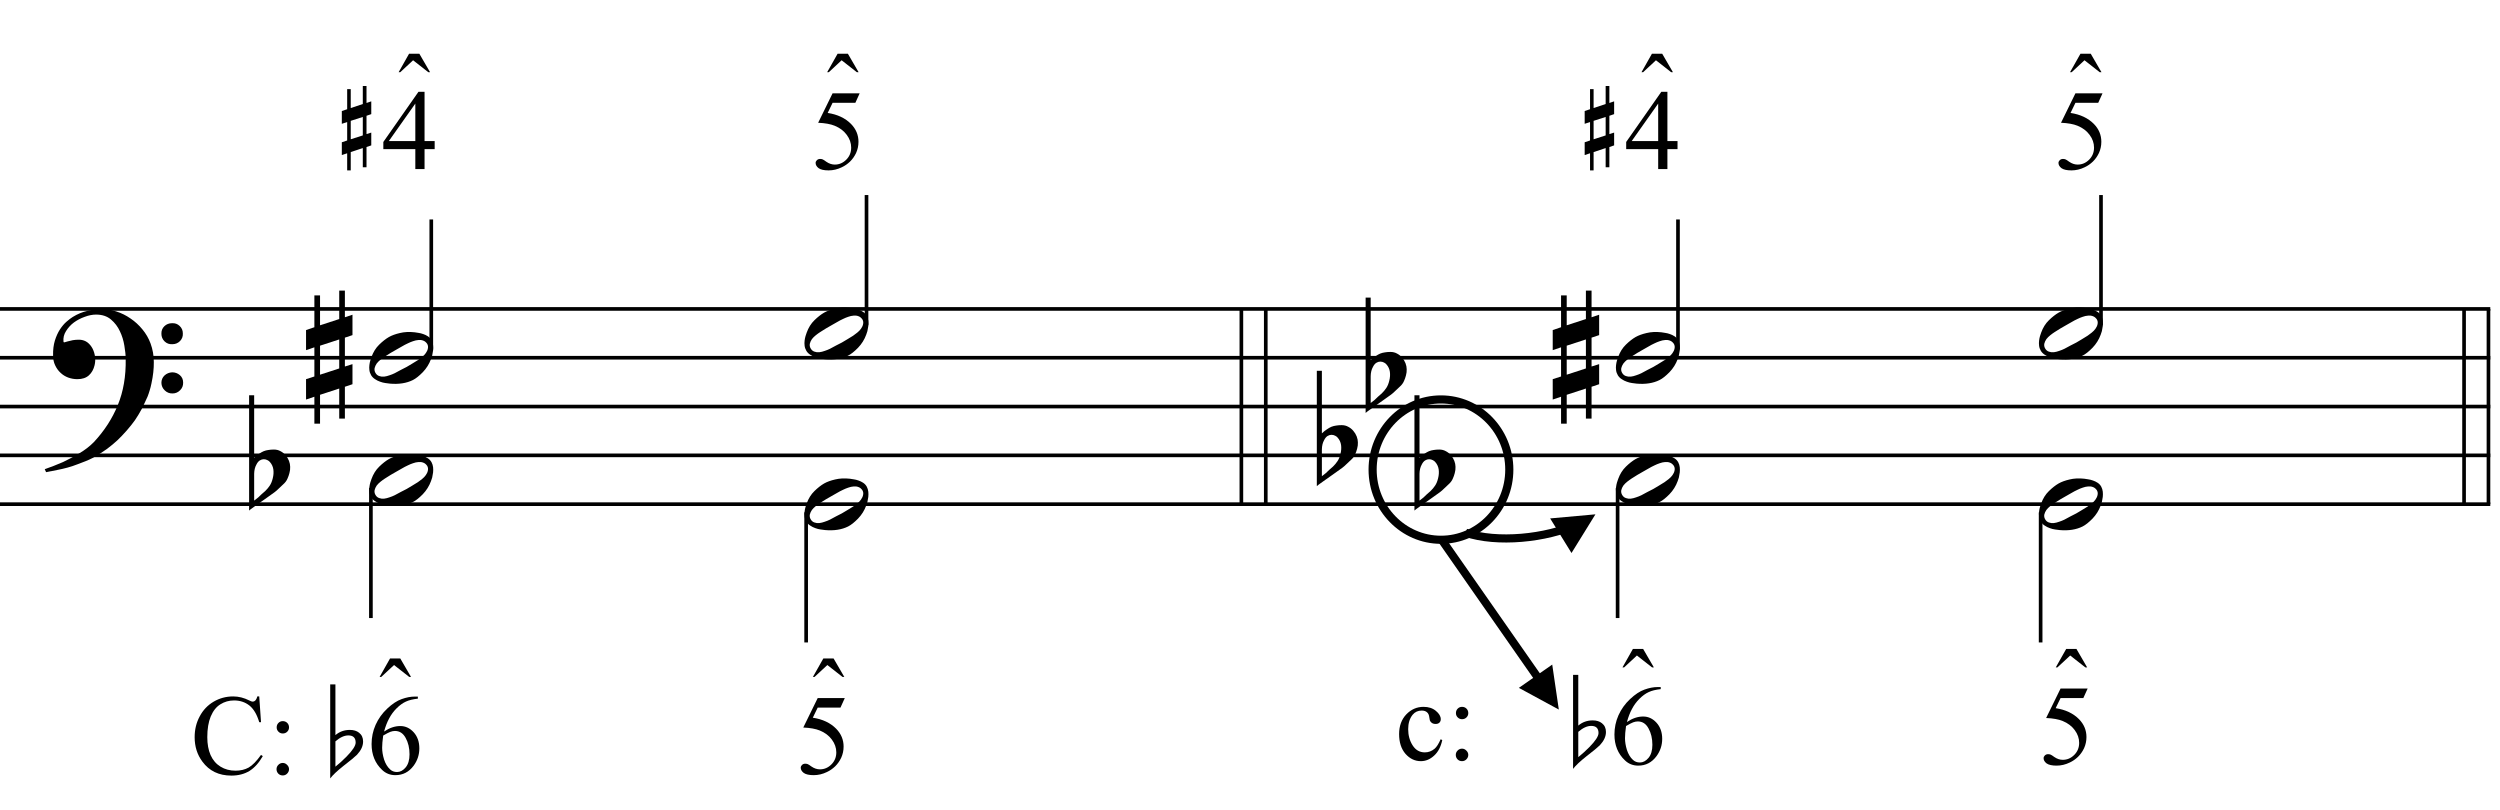 <?xml version="1.0" encoding="UTF-8"?>
<svg xmlns="http://www.w3.org/2000/svg" xmlns:xlink="http://www.w3.org/1999/xlink" width="262.5pt" height="85pt" viewBox="0 0 262.5 85" version="1.1">
<defs>
<g>
<symbol overflow="visible" id="glyph0-0">
<path style="stroke:none;" d=""/>
</symbol>
<symbol overflow="visible" id="glyph0-1">
<path style="stroke:none;" d="M 10.297 5.375 C 10.172 5.602 10.051 5.812 9.938 6 C 9.82 6.195 9.703 6.383 9.578 6.562 C 9.453 6.738 9.32 6.91 9.188 7.078 C 9.051 7.254 8.895 7.441 8.719 7.641 C 8.539 7.848 8.367 8.035 8.203 8.203 C 8.047 8.367 7.891 8.523 7.734 8.672 C 7.578 8.816 7.41 8.961 7.234 9.109 C 7.055 9.254 6.859 9.41 6.641 9.578 C 6.367 9.773 6.113 9.945 5.875 10.094 C 5.633 10.25 5.395 10.391 5.156 10.516 C 4.914 10.641 4.664 10.754 4.406 10.859 C 4.145 10.961 3.859 11.07 3.547 11.188 C 3.234 11.312 2.891 11.426 2.516 11.531 C 2.141 11.633 1.781 11.719 1.438 11.781 C 1.039 11.863 0.645 11.941 0.25 12.016 L 0.109 11.703 C 0.742 11.484 1.383 11.234 2.031 10.953 C 2.562 10.703 3.125 10.398 3.719 10.047 C 4.312 9.703 4.828 9.305 5.266 8.859 C 6.367 7.68 7.207 6.383 7.781 4.969 C 8.363 3.551 8.641 1.941 8.609 0.141 C 8.609 -0.266 8.562 -0.734 8.469 -1.266 C 8.383 -1.805 8.227 -2.312 8 -2.781 C 7.781 -3.258 7.469 -3.672 7.062 -4.016 C 6.656 -4.359 6.133 -4.531 5.5 -4.531 C 5.125 -4.531 4.727 -4.453 4.312 -4.297 C 3.895 -4.148 3.516 -3.953 3.172 -3.703 C 2.836 -3.453 2.562 -3.148 2.344 -2.797 C 2.125 -2.453 2.035 -2.082 2.078 -1.688 C 2.086 -1.625 2.129 -1.602 2.203 -1.625 C 2.273 -1.645 2.383 -1.676 2.531 -1.719 C 2.676 -1.758 2.852 -1.801 3.062 -1.844 C 3.27 -1.883 3.52 -1.898 3.812 -1.891 C 4.113 -1.867 4.375 -1.773 4.594 -1.609 C 4.812 -1.441 4.988 -1.227 5.125 -0.969 C 5.258 -0.707 5.348 -0.422 5.391 -0.109 C 5.43 0.191 5.414 0.488 5.344 0.781 C 5.238 1.227 5.039 1.582 4.75 1.844 C 4.457 2.113 4.051 2.25 3.531 2.25 C 3.195 2.25 2.875 2.191 2.562 2.078 C 2.258 1.961 1.992 1.797 1.766 1.578 C 1.535 1.367 1.348 1.109 1.203 0.797 C 1.055 0.492 0.984 0.145 0.984 -0.25 C 0.973 -0.832 1.035 -1.348 1.172 -1.797 C 1.316 -2.254 1.492 -2.645 1.703 -2.969 C 1.922 -3.301 2.148 -3.57 2.391 -3.781 C 2.629 -3.988 2.848 -4.156 3.047 -4.281 C 3.555 -4.594 4.07 -4.805 4.594 -4.922 C 5.113 -5.047 5.602 -5.113 6.062 -5.125 C 6.582 -5.125 7.102 -5.035 7.625 -4.859 C 8.156 -4.691 8.648 -4.445 9.109 -4.125 C 9.578 -3.812 9.992 -3.43 10.359 -2.984 C 10.734 -2.535 11.02 -2.039 11.219 -1.5 C 11.445 -0.883 11.562 -0.234 11.562 0.453 C 11.57 1.148 11.488 1.898 11.312 2.703 C 11.258 2.973 11.195 3.219 11.125 3.438 C 11.062 3.656 10.988 3.867 10.906 4.078 C 10.82 4.285 10.727 4.488 10.625 4.688 C 10.52 4.895 10.41 5.125 10.297 5.375 Z M 12.359 -2.516 C 12.348 -2.836 12.453 -3.102 12.672 -3.312 C 12.891 -3.52 13.156 -3.625 13.469 -3.625 C 13.781 -3.645 14.047 -3.551 14.266 -3.344 C 14.492 -3.133 14.609 -2.875 14.609 -2.562 C 14.629 -2.25 14.531 -1.977 14.312 -1.75 C 14.094 -1.531 13.828 -1.422 13.516 -1.422 C 13.191 -1.398 12.914 -1.5 12.688 -1.719 C 12.469 -1.938 12.359 -2.203 12.359 -2.516 Z M 12.359 2.641 C 12.359 2.328 12.469 2.066 12.688 1.859 C 12.906 1.66 13.172 1.551 13.484 1.531 C 13.797 1.531 14.066 1.629 14.297 1.828 C 14.523 2.023 14.641 2.285 14.641 2.609 C 14.648 2.922 14.547 3.188 14.328 3.406 C 14.109 3.633 13.844 3.75 13.531 3.75 C 13.219 3.758 12.945 3.656 12.719 3.438 C 12.488 3.219 12.367 2.953 12.359 2.641 Z M 12.359 2.641 "/>
</symbol>
<symbol overflow="visible" id="glyph0-2">
<path style="stroke:none;" d="M 0.531 -7.25 L 0.531 -2.312 C 0.719 -2.488 0.895 -2.629 1.062 -2.734 C 1.227 -2.848 1.383 -2.938 1.531 -3 C 1.688 -3.062 1.848 -3.102 2.016 -3.125 C 2.191 -3.156 2.391 -3.172 2.609 -3.172 C 2.867 -3.172 3.098 -3.113 3.297 -3 C 3.504 -2.895 3.68 -2.754 3.828 -2.578 C 3.984 -2.398 4.102 -2.203 4.188 -1.984 C 4.27 -1.766 4.312 -1.555 4.312 -1.359 C 4.32 -1.141 4.297 -0.922 4.234 -0.703 C 4.18 -0.492 4.113 -0.301 4.031 -0.125 C 3.938 0.102 3.785 0.305 3.578 0.484 C 3.379 0.672 3.195 0.844 3.031 1 C 2.977 1.062 2.863 1.16 2.688 1.297 C 2.508 1.43 2.305 1.578 2.078 1.734 C 1.859 1.898 1.625 2.066 1.375 2.234 C 1.125 2.41 0.895 2.57 0.688 2.719 C 0.488 2.863 0.32 2.984 0.188 3.078 C 0.062 3.18 0 3.234 0 3.234 L 0 -8.875 L 0.531 -8.875 Z M 2.188 -1.859 C 2.125 -1.941 2.035 -2.008 1.922 -2.062 C 1.805 -2.125 1.676 -2.156 1.531 -2.156 C 1.395 -2.156 1.258 -2.113 1.125 -2.031 C 0.988 -1.945 0.867 -1.801 0.766 -1.594 C 0.617 -1.332 0.539 -1.008 0.531 -0.625 C 0.531 -0.238 0.531 0.113 0.531 0.438 L 0.531 2.188 C 0.531 2.188 0.57 2.156 0.656 2.094 C 0.738 2.039 0.836 1.961 0.953 1.859 C 1.066 1.754 1.188 1.641 1.312 1.516 C 1.445 1.391 1.57 1.281 1.688 1.188 C 1.875 1.008 2.035 0.816 2.172 0.609 C 2.305 0.41 2.41 0.156 2.484 -0.156 C 2.566 -0.477 2.586 -0.785 2.547 -1.078 C 2.504 -1.379 2.383 -1.641 2.188 -1.859 Z M 2.188 -1.859 "/>
</symbol>
<symbol overflow="visible" id="glyph0-3">
<path style="stroke:none;" d="M 6.562 -1.828 C 6.645 -1.672 6.695 -1.5 6.719 -1.312 C 6.738 -1.133 6.738 -0.953 6.719 -0.766 C 6.695 -0.578 6.664 -0.398 6.625 -0.234 C 6.582 -0.078 6.539 0.047 6.5 0.141 C 6.312 0.66 6.023 1.117 5.641 1.516 C 5.254 1.91 4.906 2.188 4.594 2.344 C 3.926 2.676 3.125 2.801 2.188 2.719 C 2.051 2.707 1.891 2.688 1.703 2.656 C 1.523 2.633 1.344 2.586 1.156 2.516 C 0.969 2.453 0.789 2.363 0.625 2.25 C 0.457 2.145 0.32 2.008 0.219 1.844 C 0.113 1.664 0.051 1.484 0.031 1.297 C 0.008 1.117 0.008 0.941 0.031 0.766 C 0.051 0.598 0.082 0.441 0.125 0.297 C 0.164 0.148 0.207 0.023 0.25 -0.078 C 0.438 -0.598 0.707 -1.031 1.062 -1.375 C 1.414 -1.719 1.754 -1.984 2.078 -2.172 C 2.391 -2.348 2.773 -2.488 3.234 -2.594 C 3.691 -2.707 4.207 -2.734 4.781 -2.672 C 4.883 -2.648 5.02 -2.629 5.188 -2.609 C 5.352 -2.586 5.52 -2.547 5.688 -2.484 C 5.852 -2.43 6.016 -2.352 6.172 -2.25 C 6.336 -2.145 6.469 -2.004 6.562 -1.828 Z M 6.094 -1.469 C 5.977 -1.633 5.844 -1.742 5.688 -1.797 C 5.531 -1.859 5.359 -1.879 5.172 -1.859 C 4.992 -1.848 4.805 -1.805 4.609 -1.734 C 4.422 -1.672 4.242 -1.598 4.078 -1.516 C 3.848 -1.41 3.641 -1.301 3.453 -1.188 C 3.266 -1.082 3.07 -0.973 2.875 -0.859 C 2.477 -0.641 2.07 -0.395 1.656 -0.125 C 1.508 -0.031 1.359 0.078 1.203 0.203 C 1.047 0.328 0.91 0.461 0.797 0.609 C 0.691 0.766 0.617 0.926 0.578 1.094 C 0.547 1.27 0.578 1.438 0.672 1.594 C 0.766 1.758 0.895 1.867 1.062 1.922 C 1.227 1.984 1.398 2.004 1.578 1.984 C 1.766 1.961 1.953 1.914 2.141 1.844 C 2.336 1.781 2.52 1.707 2.688 1.625 C 2.914 1.508 3.129 1.395 3.328 1.281 C 3.523 1.176 3.727 1.07 3.938 0.969 C 4.145 0.852 4.336 0.738 4.516 0.625 C 4.703 0.52 4.906 0.395 5.125 0.25 C 5.258 0.156 5.406 0.047 5.562 -0.078 C 5.719 -0.203 5.848 -0.336 5.953 -0.484 C 6.066 -0.641 6.141 -0.801 6.172 -0.969 C 6.211 -1.145 6.188 -1.312 6.094 -1.469 Z M 6.094 -1.469 "/>
</symbol>
<symbol overflow="visible" id="glyph0-4">
<path style="stroke:none;" d="M 1.469 -1.266 L 1.469 1.781 L 3.484 1.125 L 3.484 -1.922 Z M 0.875 -3.203 L 0.875 -6.547 L 1.469 -6.547 L 1.469 -3.406 L 3.484 -4.062 L 3.484 -7.047 L 4.078 -7.047 L 4.078 -4.25 L 4.875 -4.516 L 4.875 -2.375 L 4.078 -2.109 L 4.078 0.922 L 4.875 0.672 L 4.875 2.781 L 4.078 3.047 L 4.078 6.391 L 3.484 6.391 L 3.484 3.234 L 1.469 3.891 L 1.469 6.922 L 0.875 6.922 L 0.875 4.094 L 0 4.391 L 0 2.25 L 0.875 1.969 L 0.875 -1.094 L 0 -0.797 L 0 -2.906 Z M 0.875 -3.203 "/>
</symbol>
<symbol overflow="visible" id="glyph1-0">
<path style="stroke:none;" d=""/>
</symbol>
<symbol overflow="visible" id="glyph1-1">
<path style="stroke:none;" d="M 2.594 -7.719 L 1.328 -7.312 L 1.328 -5.375 L 2.594 -5.781 Z M 0.391 -8.344 L 0.953 -8.531 L 0.953 -10.641 L 1.328 -10.641 L 1.328 -8.656 L 2.594 -9.078 L 2.594 -10.969 L 2.984 -10.969 L 2.984 -9.188 L 3.484 -9.359 L 3.484 -8.016 L 2.984 -7.844 L 2.984 -5.922 L 3.484 -6.078 L 3.484 -4.734 L 2.984 -4.562 L 2.984 -2.438 L 2.594 -2.438 L 2.594 -4.453 L 1.328 -4.031 L 1.328 -2.109 L 0.953 -2.109 L 0.953 -3.906 L 0.391 -3.719 L 0.391 -5.062 L 0.953 -5.25 L 0.953 -7.188 L 0.391 -7 Z M 0.391 -8.344 "/>
</symbol>
<symbol overflow="visible" id="glyph2-0">
<path style="stroke:none;" d="M 1.672 0 L 1.672 -7.5 L 7.672 -7.5 L 7.672 0 Z M 1.859 -0.188 L 7.484 -0.188 L 7.484 -7.312 L 1.859 -7.312 Z M 1.859 -0.188 "/>
</symbol>
<symbol overflow="visible" id="glyph2-1">
<path style="stroke:none;" d="M 5.578 -2.938 L 5.578 -2.094 L 4.516 -2.094 L 4.516 0 L 3.547 0 L 3.547 -2.094 L 0.188 -2.094 L 0.188 -2.844 L 3.875 -8.109 L 4.516 -8.109 L 4.516 -2.938 Z M 3.547 -2.938 L 3.547 -6.875 L 0.766 -2.938 Z M 3.547 -2.938 "/>
</symbol>
<symbol overflow="visible" id="glyph2-2">
<path style="stroke:none;" d=""/>
</symbol>
<symbol overflow="visible" id="glyph2-3">
<path style="stroke:none;" d="M 5.203 -7.953 L 4.75 -6.953 L 2.359 -6.953 L 1.844 -5.891 C 2.875 -5.734 3.691 -5.348 4.297 -4.734 C 4.816 -4.203 5.078 -3.578 5.078 -2.859 C 5.078 -2.441 4.992 -2.051 4.828 -1.688 C 4.66 -1.332 4.445 -1.031 4.188 -0.781 C 3.926 -0.531 3.641 -0.332 3.328 -0.188 C 2.879 0.031 2.414 0.141 1.938 0.141 C 1.457 0.141 1.109 0.062 0.891 -0.094 C 0.68 -0.258 0.578 -0.441 0.578 -0.641 C 0.578 -0.742 0.617 -0.836 0.703 -0.922 C 0.797 -1.016 0.91 -1.062 1.047 -1.062 C 1.148 -1.062 1.238 -1.047 1.312 -1.016 C 1.395 -0.984 1.523 -0.898 1.703 -0.766 C 1.992 -0.566 2.289 -0.469 2.594 -0.469 C 3.051 -0.469 3.453 -0.641 3.797 -0.984 C 4.141 -1.328 4.312 -1.75 4.312 -2.25 C 4.312 -2.727 4.156 -3.176 3.844 -3.594 C 3.539 -4.008 3.117 -4.328 2.578 -4.547 C 2.148 -4.723 1.57 -4.828 0.844 -4.859 L 2.359 -7.953 Z M 5.203 -7.953 "/>
</symbol>
<symbol overflow="visible" id="glyph2-4">
<path style="stroke:none;" d="M 1.453 -8.109 L 2.531 -8.109 L 3.656 -6.172 L 3.469 -6.172 L 1.875 -7.422 L 0.531 -6.172 L 0.359 -6.172 Z M 1.453 -8.109 "/>
</symbol>
<symbol overflow="visible" id="glyph2-5">
<path style="stroke:none;" d="M 5.375 -8.109 L 5.375 -7.891 C 4.863 -7.836 4.441 -7.734 4.109 -7.578 C 3.785 -7.43 3.461 -7.195 3.141 -6.875 C 2.828 -6.562 2.566 -6.207 2.359 -5.812 C 2.148 -5.426 1.973 -4.969 1.828 -4.438 C 2.391 -4.82 2.957 -5.016 3.531 -5.016 C 4.07 -5.016 4.539 -4.797 4.938 -4.359 C 5.332 -3.922 5.531 -3.359 5.531 -2.672 C 5.531 -2.004 5.332 -1.398 4.938 -0.859 C 4.445 -0.191 3.805 0.141 3.016 0.141 C 2.473 0.141 2.008 -0.039 1.625 -0.406 C 0.883 -1.102 0.516 -2.008 0.516 -3.125 C 0.516 -3.832 0.656 -4.504 0.938 -5.141 C 1.227 -5.785 1.633 -6.352 2.156 -6.844 C 2.688 -7.344 3.191 -7.676 3.672 -7.844 C 4.16 -8.02 4.617 -8.109 5.047 -8.109 Z M 1.734 -4.016 C 1.66 -3.484 1.625 -3.055 1.625 -2.734 C 1.625 -2.359 1.691 -1.945 1.828 -1.5 C 1.973 -1.062 2.18 -0.719 2.453 -0.469 C 2.648 -0.281 2.895 -0.188 3.188 -0.188 C 3.52 -0.188 3.82 -0.348 4.094 -0.672 C 4.363 -0.992 4.5 -1.453 4.5 -2.047 C 4.5 -2.711 4.363 -3.285 4.094 -3.766 C 3.832 -4.254 3.457 -4.5 2.969 -4.5 C 2.82 -4.5 2.66 -4.469 2.484 -4.406 C 2.316 -4.344 2.066 -4.211 1.734 -4.016 Z M 1.734 -4.016 "/>
</symbol>
<symbol overflow="visible" id="glyph2-6">
<path style="stroke:none;" d="M 7.219 -8.125 L 7.406 -5.422 L 7.219 -5.422 C 6.977 -6.234 6.633 -6.816 6.188 -7.172 C 5.738 -7.523 5.203 -7.703 4.578 -7.703 C 4.047 -7.703 3.566 -7.566 3.141 -7.297 C 2.711 -7.035 2.375 -6.609 2.125 -6.016 C 1.883 -5.43 1.766 -4.707 1.766 -3.844 C 1.766 -3.125 1.879 -2.5 2.109 -1.969 C 2.348 -1.438 2.695 -1.031 3.156 -0.75 C 3.613 -0.469 4.141 -0.328 4.734 -0.328 C 5.254 -0.328 5.711 -0.438 6.109 -0.656 C 6.504 -0.883 6.938 -1.328 7.406 -1.984 L 7.594 -1.859 C 7.188 -1.148 6.719 -0.629 6.188 -0.297 C 5.656 0.023 5.023 0.188 4.297 0.188 C 2.984 0.188 1.969 -0.301 1.25 -1.281 C 0.707 -2.008 0.438 -2.863 0.438 -3.844 C 0.438 -4.645 0.613 -5.375 0.969 -6.031 C 1.32 -6.695 1.812 -7.211 2.438 -7.578 C 3.062 -7.941 3.742 -8.125 4.484 -8.125 C 5.055 -8.125 5.617 -7.984 6.172 -7.703 C 6.336 -7.617 6.457 -7.578 6.531 -7.578 C 6.633 -7.578 6.723 -7.613 6.797 -7.688 C 6.898 -7.789 6.973 -7.938 7.016 -8.125 Z M 7.219 -8.125 "/>
</symbol>
<symbol overflow="visible" id="glyph2-7">
<path style="stroke:none;" d="M 1.688 -5.531 C 1.875 -5.531 2.031 -5.469 2.156 -5.344 C 2.281 -5.219 2.344 -5.062 2.344 -4.875 C 2.344 -4.695 2.281 -4.547 2.156 -4.422 C 2.031 -4.297 1.875 -4.234 1.688 -4.234 C 1.508 -4.234 1.359 -4.297 1.234 -4.422 C 1.109 -4.547 1.047 -4.695 1.047 -4.875 C 1.047 -5.062 1.109 -5.219 1.234 -5.344 C 1.359 -5.469 1.508 -5.531 1.688 -5.531 Z M 1.688 -1.141 C 1.863 -1.141 2.016 -1.07 2.141 -0.938 C 2.273 -0.812 2.344 -0.66 2.344 -0.484 C 2.344 -0.305 2.273 -0.148 2.141 -0.016 C 2.016 0.109 1.863 0.172 1.688 0.172 C 1.5 0.172 1.344 0.109 1.219 -0.016 C 1.094 -0.148 1.031 -0.305 1.031 -0.484 C 1.031 -0.66 1.094 -0.812 1.219 -0.938 C 1.344 -1.07 1.5 -1.141 1.688 -1.141 Z M 1.688 -1.141 "/>
</symbol>
<symbol overflow="visible" id="glyph2-8">
<path style="stroke:none;" d="M 4.938 -2.047 C 4.789 -1.336 4.504 -0.789 4.078 -0.406 C 3.66 -0.02 3.195 0.172 2.688 0.172 C 2.07 0.172 1.535 -0.082 1.078 -0.594 C 0.629 -1.113 0.406 -1.805 0.406 -2.672 C 0.406 -3.516 0.656 -4.203 1.156 -4.734 C 1.664 -5.266 2.27 -5.531 2.969 -5.531 C 3.5 -5.531 3.93 -5.391 4.266 -5.109 C 4.609 -4.828 4.781 -4.535 4.781 -4.234 C 4.781 -4.086 4.734 -3.969 4.641 -3.875 C 4.547 -3.781 4.41 -3.734 4.234 -3.734 C 4.004 -3.734 3.832 -3.812 3.719 -3.969 C 3.645 -4.039 3.598 -4.191 3.578 -4.422 C 3.555 -4.66 3.477 -4.836 3.344 -4.953 C 3.207 -5.078 3.02 -5.141 2.781 -5.141 C 2.383 -5.141 2.066 -4.992 1.828 -4.703 C 1.516 -4.316 1.359 -3.812 1.359 -3.188 C 1.359 -2.539 1.516 -1.973 1.828 -1.484 C 2.141 -0.992 2.566 -0.75 3.109 -0.75 C 3.492 -0.75 3.836 -0.879 4.141 -1.141 C 4.348 -1.316 4.555 -1.645 4.766 -2.125 Z M 4.938 -2.047 "/>
</symbol>
<symbol overflow="visible" id="glyph3-0">
<path style="stroke:none;" d="M 1.109 0 L 1.109 -5 L 5.109 -5 L 5.109 0 Z M 1.234 -0.125 L 4.984 -0.125 L 4.984 -4.875 L 1.234 -4.875 Z M 1.234 -0.125 "/>
</symbol>
<symbol overflow="visible" id="glyph3-1">
<path style="stroke:none;" d=""/>
</symbol>
<symbol overflow="visible" id="glyph4-0">
<path style="stroke:none;" d=""/>
</symbol>
<symbol overflow="visible" id="glyph4-1">
<path style="stroke:none;" d="M 4.125 -3.391 C 4.125 -2.922 3.91 -2.457 3.484 -2 C 3.273 -1.789 2.801 -1.398 2.062 -0.828 C 1.414 -0.316 0.953 0.117 0.672 0.484 L 0.672 -9.391 L 1.219 -9.391 L 1.219 -4.062 C 1.645 -4.426 2.148 -4.609 2.734 -4.609 C 3.141 -4.609 3.461 -4.508 3.703 -4.312 C 3.984 -4.094 4.125 -3.785 4.125 -3.391 Z M 3.344 -3.281 C 3.344 -3.781 3.086 -4.031 2.578 -4.031 C 2.148 -4.031 1.695 -3.82 1.219 -3.406 L 1.219 -0.75 C 1.633 -1.082 2.023 -1.438 2.391 -1.812 C 3.023 -2.457 3.344 -2.945 3.344 -3.281 Z M 3.344 -3.281 "/>
</symbol>
<symbol overflow="visible" id="glyph5-0">
<path style="stroke:none;" d="M 1.391 0 L 1.391 -6.25 L 6.391 -6.25 L 6.391 0 Z M 1.547 -0.156 L 6.234 -0.156 L 6.234 -6.094 L 1.547 -6.094 Z M 1.547 -0.156 "/>
</symbol>
<symbol overflow="visible" id="glyph5-1">
<path style="stroke:none;" d=""/>
</symbol>
</g>
</defs>
<g id="surface1">
<rect x="0" y="0" width="262.5" height="85" style="fill:rgb(100%,100%,100%);fill-opacity:1;stroke:none;"/>
<g style="fill:rgb(0%,0%,0%);fill-opacity:1;">
  <use xlink:href="#glyph0-1" x="4.589" y="37.562"/>
</g>
<path style="fill:none;stroke-width:0.384;stroke-linecap:butt;stroke-linejoin:miter;stroke:rgb(0%,0%,0%);stroke-opacity:1;stroke-miterlimit:10;" d="M 202.844 720.062 L 202.844 699.562 " transform="matrix(1,0,0,-1,-72.5,752.5)"/>
<path style="fill:none;stroke-width:0.384;stroke-linecap:butt;stroke-linejoin:miter;stroke:rgb(0%,0%,0%);stroke-opacity:1;stroke-miterlimit:10;" d="M 205.406 720.062 L 205.406 699.562 " transform="matrix(1,0,0,-1,-72.5,752.5)"/>
<g style="fill:rgb(0%,0%,0%);fill-opacity:1;">
  <use xlink:href="#glyph0-2" x="138.266" y="47.812"/>
</g>
<g style="fill:rgb(0%,0%,0%);fill-opacity:1;">
  <use xlink:href="#glyph0-2" x="143.391" y="40.125"/>
</g>
<g style="fill:rgb(0%,0%,0%);fill-opacity:1;">
  <use xlink:href="#glyph0-2" x="148.516" y="50.375"/>
</g>
<path style="fill:none;stroke-width:0.384;stroke-linecap:butt;stroke-linejoin:miter;stroke:rgb(0%,0%,0%);stroke-opacity:1;stroke-miterlimit:10;" d="M 333.789 720.062 L 333.789 699.562 " transform="matrix(1,0,0,-1,-72.5,752.5)"/>
<path style="fill:none;stroke-width:0.384;stroke-linecap:butt;stroke-linejoin:miter;stroke:rgb(0%,0%,0%);stroke-opacity:1;stroke-miterlimit:10;" d="M 331.227 720.062 L 331.227 699.562 " transform="matrix(1,0,0,-1,-72.5,752.5)"/>
<path style="fill:none;stroke-width:0.384;stroke-linecap:butt;stroke-linejoin:miter;stroke:rgb(0%,0%,0%);stroke-opacity:1;stroke-miterlimit:10;" d="M 71.965 720.062 L 333.98 720.062 " transform="matrix(1,0,0,-1,-72.5,752.5)"/>
<path style="fill:none;stroke-width:0.384;stroke-linecap:butt;stroke-linejoin:miter;stroke:rgb(0%,0%,0%);stroke-opacity:1;stroke-miterlimit:10;" d="M 71.965 714.938 L 333.98 714.938 " transform="matrix(1,0,0,-1,-72.5,752.5)"/>
<path style="fill:none;stroke-width:0.384;stroke-linecap:butt;stroke-linejoin:miter;stroke:rgb(0%,0%,0%);stroke-opacity:1;stroke-miterlimit:10;" d="M 71.965 709.812 L 333.98 709.812 " transform="matrix(1,0,0,-1,-72.5,752.5)"/>
<path style="fill:none;stroke-width:0.384;stroke-linecap:butt;stroke-linejoin:miter;stroke:rgb(0%,0%,0%);stroke-opacity:1;stroke-miterlimit:10;" d="M 71.965 704.688 L 333.98 704.688 " transform="matrix(1,0,0,-1,-72.5,752.5)"/>
<path style="fill:none;stroke-width:0.384;stroke-linecap:butt;stroke-linejoin:miter;stroke:rgb(0%,0%,0%);stroke-opacity:1;stroke-miterlimit:10;" d="M 71.965 699.562 L 333.98 699.562 " transform="matrix(1,0,0,-1,-72.5,752.5)"/>
<path style="fill:none;stroke-width:0.384;stroke-linecap:butt;stroke-linejoin:miter;stroke:rgb(0%,0%,0%);stroke-opacity:1;stroke-miterlimit:10;" d="M 117.785 715.793 L 117.785 729.457 " transform="matrix(1,0,0,-1,-72.5,752.5)"/>
<g style="fill:rgb(0%,0%,0%);fill-opacity:1;">
  <use xlink:href="#glyph0-3" x="38.755" y="37.562"/>
</g>
<g style="fill:rgb(0%,0%,0%);fill-opacity:1;">
  <use xlink:href="#glyph0-4" x="32.135" y="37.562"/>
</g>
<path style="fill:none;stroke-width:0.384;stroke-linecap:butt;stroke-linejoin:miter;stroke:rgb(0%,0%,0%);stroke-opacity:1;stroke-miterlimit:10;" d="M 163.484 718.355 L 163.484 732.02 " transform="matrix(1,0,0,-1,-72.5,752.5)"/>
<g style="fill:rgb(0%,0%,0%);fill-opacity:1;">
  <use xlink:href="#glyph0-3" x="84.453" y="35"/>
</g>
<path style="fill:none;stroke-width:0.384;stroke-linecap:butt;stroke-linejoin:miter;stroke:rgb(0%,0%,0%);stroke-opacity:1;stroke-miterlimit:10;" d="M 111.445 701.27 L 111.445 687.605 " transform="matrix(1,0,0,-1,-72.5,752.5)"/>
<g style="fill:rgb(0%,0%,0%);fill-opacity:1;">
  <use xlink:href="#glyph0-3" x="38.755" y="50.375"/>
</g>
<g style="fill:rgb(0%,0%,0%);fill-opacity:1;">
  <use xlink:href="#glyph0-2" x="26.156" y="50.375"/>
</g>
<path style="fill:none;stroke-width:0.384;stroke-linecap:butt;stroke-linejoin:miter;stroke:rgb(0%,0%,0%);stroke-opacity:1;stroke-miterlimit:10;" d="M 157.145 698.707 L 157.145 685.043 " transform="matrix(1,0,0,-1,-72.5,752.5)"/>
<g style="fill:rgb(0%,0%,0%);fill-opacity:1;">
  <use xlink:href="#glyph0-3" x="84.453" y="52.938"/>
</g>
<path style="fill:none;stroke-width:0.384;stroke-linecap:butt;stroke-linejoin:miter;stroke:rgb(0%,0%,0%);stroke-opacity:1;stroke-miterlimit:10;" d="M 248.688 715.793 L 248.688 729.457 " transform="matrix(1,0,0,-1,-72.5,752.5)"/>
<g style="fill:rgb(0%,0%,0%);fill-opacity:1;">
  <use xlink:href="#glyph0-3" x="169.656" y="37.562"/>
</g>
<g style="fill:rgb(0%,0%,0%);fill-opacity:1;">
  <use xlink:href="#glyph0-4" x="163.036" y="37.562"/>
</g>
<path style="fill:none;stroke-width:0.384;stroke-linecap:butt;stroke-linejoin:miter;stroke:rgb(0%,0%,0%);stroke-opacity:1;stroke-miterlimit:10;" d="M 293.105 718.355 L 293.105 732.02 " transform="matrix(1,0,0,-1,-72.5,752.5)"/>
<g style="fill:rgb(0%,0%,0%);fill-opacity:1;">
  <use xlink:href="#glyph0-3" x="214.073" y="35"/>
</g>
<path style="fill:none;stroke-width:0.384;stroke-linecap:butt;stroke-linejoin:miter;stroke:rgb(0%,0%,0%);stroke-opacity:1;stroke-miterlimit:10;" d="M 242.348 701.27 L 242.348 687.605 " transform="matrix(1,0,0,-1,-72.5,752.5)"/>
<g style="fill:rgb(0%,0%,0%);fill-opacity:1;">
  <use xlink:href="#glyph0-3" x="169.656" y="50.375"/>
</g>
<path style="fill:none;stroke-width:0.384;stroke-linecap:butt;stroke-linejoin:miter;stroke:rgb(0%,0%,0%);stroke-opacity:1;stroke-miterlimit:10;" d="M 286.766 698.707 L 286.766 685.043 " transform="matrix(1,0,0,-1,-72.5,752.5)"/>
<g style="fill:rgb(0%,0%,0%);fill-opacity:1;">
  <use xlink:href="#glyph0-3" x="214.073" y="52.938"/>
</g>
<path style="fill:none;stroke-width:0.854;stroke-linecap:butt;stroke-linejoin:miter;stroke:rgb(0%,0%,0%);stroke-opacity:1;stroke-miterlimit:10;" d="M 230.977 703.191 C 230.977 699.125 227.762 695.824 223.801 695.824 C 219.84 695.824 216.625 699.125 216.625 703.191 C 216.625 707.258 219.84 710.559 223.801 710.559 C 227.762 710.559 230.977 707.258 230.977 703.191 Z M 230.977 703.191 " transform="matrix(1,0,0,-1,-72.5,752.5)"/>
<path style="fill:none;stroke-width:0.854;stroke-linecap:butt;stroke-linejoin:miter;stroke:rgb(0%,0%,0%);stroke-opacity:1;stroke-miterlimit:10;" d="M 226.398 696.562 C 229.676 695.453 234.824 695.949 238.16 697.48 " transform="matrix(1,0,0,-1,-72.5,752.5)"/>
<path style=" stroke:none;fill-rule:nonzero;fill:rgb(0%,0%,0%);fill-opacity:1;" d="M 167.52 54.004 L 162.766 54.434 L 165.008 58.066 L 167.52 54.004 "/>
<path style=" stroke:none;fill-rule:nonzero;fill:rgb(0%,0%,0%);fill-opacity:1;" d="M 163.676 74.504 L 162.984 69.781 L 159.48 72.227 L 163.676 74.504 "/>
<path style="fill:none;stroke-width:0.854;stroke-linecap:butt;stroke-linejoin:miter;stroke:rgb(0%,0%,0%);stroke-opacity:1;stroke-miterlimit:10;" d="M 223.801 695.934 L 234.852 680.098 " transform="matrix(1,0,0,-1,-72.5,752.5)"/>
<g style="fill:rgb(0%,0%,0%);fill-opacity:1;">
  <use xlink:href="#glyph1-1" x="35.5" y="20"/>
</g>
<g style="fill:rgb(0%,0%,0%);fill-opacity:1;">
  <use xlink:href="#glyph2-1" x="40.062" y="17.75"/>
  <use xlink:href="#glyph2-2" x="46.062" y="17.75"/>
  <use xlink:href="#glyph2-2" x="49.062" y="17.75"/>
  <use xlink:href="#glyph2-2" x="52.062" y="17.75"/>
  <use xlink:href="#glyph2-2" x="55.062" y="17.75"/>
  <use xlink:href="#glyph2-2" x="58.062" y="17.75"/>
  <use xlink:href="#glyph2-2" x="61.062" y="17.75"/>
  <use xlink:href="#glyph2-2" x="64.062" y="17.75"/>
  <use xlink:href="#glyph2-2" x="67.062" y="17.75"/>
  <use xlink:href="#glyph2-2" x="70.062" y="17.75"/>
  <use xlink:href="#glyph2-2" x="73.062" y="17.75"/>
  <use xlink:href="#glyph2-2" x="76.062" y="17.75"/>
  <use xlink:href="#glyph2-2" x="79.062" y="17.75"/>
  <use xlink:href="#glyph2-2" x="82.062" y="17.75"/>
  <use xlink:href="#glyph2-3" x="85.062" y="17.75"/>
</g>
<g style="fill:rgb(0%,0%,0%);fill-opacity:1;">
  <use xlink:href="#glyph2-4" x="41.5" y="13.75"/>
  <use xlink:href="#glyph2-2" x="45.496" y="13.75"/>
  <use xlink:href="#glyph2-2" x="48.496" y="13.75"/>
  <use xlink:href="#glyph2-2" x="51.496" y="13.75"/>
  <use xlink:href="#glyph2-2" x="54.496" y="13.75"/>
  <use xlink:href="#glyph2-2" x="57.496" y="13.75"/>
  <use xlink:href="#glyph2-2" x="60.496" y="13.75"/>
  <use xlink:href="#glyph2-2" x="63.496" y="13.75"/>
  <use xlink:href="#glyph2-2" x="66.496" y="13.75"/>
  <use xlink:href="#glyph2-2" x="69.496" y="13.75"/>
  <use xlink:href="#glyph2-2" x="72.496" y="13.75"/>
  <use xlink:href="#glyph2-2" x="75.496" y="13.75"/>
  <use xlink:href="#glyph2-2" x="78.496" y="13.75"/>
  <use xlink:href="#glyph2-2" x="81.496" y="13.75"/>
</g>
<g style="fill:rgb(0%,0%,0%);fill-opacity:1;">
  <use xlink:href="#glyph3-1" x="84.496" y="13.75"/>
</g>
<g style="fill:rgb(0%,0%,0%);fill-opacity:1;">
  <use xlink:href="#glyph2-4" x="86.496" y="13.75"/>
</g>
<g style="fill:rgb(0%,0%,0%);fill-opacity:1;">
  <use xlink:href="#glyph4-1" x="34" y="81.25"/>
</g>
<g style="fill:rgb(0%,0%,0%);fill-opacity:1;">
  <use xlink:href="#glyph2-5" x="38.5" y="81.25"/>
  <use xlink:href="#glyph2-2" x="44.5" y="81.25"/>
  <use xlink:href="#glyph2-2" x="47.5" y="81.25"/>
  <use xlink:href="#glyph2-2" x="50.5" y="81.25"/>
  <use xlink:href="#glyph2-2" x="53.5" y="81.25"/>
  <use xlink:href="#glyph2-2" x="56.5" y="81.25"/>
  <use xlink:href="#glyph2-2" x="59.5" y="81.25"/>
  <use xlink:href="#glyph2-2" x="62.5" y="81.25"/>
  <use xlink:href="#glyph2-2" x="65.5" y="81.25"/>
  <use xlink:href="#glyph2-2" x="68.5" y="81.25"/>
  <use xlink:href="#glyph2-2" x="71.5" y="81.25"/>
  <use xlink:href="#glyph2-2" x="74.5" y="81.25"/>
  <use xlink:href="#glyph2-2" x="77.5" y="81.25"/>
  <use xlink:href="#glyph2-2" x="80.5" y="81.25"/>
  <use xlink:href="#glyph2-3" x="83.5" y="81.25"/>
</g>
<g style="fill:rgb(0%,0%,0%);fill-opacity:1;">
  <use xlink:href="#glyph2-4" x="39.5" y="77.25"/>
  <use xlink:href="#glyph2-2" x="43.496" y="77.25"/>
  <use xlink:href="#glyph2-2" x="46.496" y="77.25"/>
  <use xlink:href="#glyph2-2" x="49.496" y="77.25"/>
  <use xlink:href="#glyph2-2" x="52.496" y="77.25"/>
  <use xlink:href="#glyph2-2" x="55.496" y="77.25"/>
  <use xlink:href="#glyph2-2" x="58.496" y="77.25"/>
  <use xlink:href="#glyph2-2" x="61.496" y="77.25"/>
  <use xlink:href="#glyph2-2" x="64.496" y="77.25"/>
  <use xlink:href="#glyph2-2" x="67.496" y="77.25"/>
  <use xlink:href="#glyph2-2" x="70.496" y="77.25"/>
  <use xlink:href="#glyph2-2" x="73.496" y="77.25"/>
  <use xlink:href="#glyph2-2" x="76.496" y="77.25"/>
  <use xlink:href="#glyph2-2" x="79.496" y="77.25"/>
</g>
<g style="fill:rgb(0%,0%,0%);fill-opacity:1;">
  <use xlink:href="#glyph5-1" x="82.496" y="77.25"/>
</g>
<g style="fill:rgb(0%,0%,0%);fill-opacity:1;">
  <use xlink:href="#glyph2-4" x="84.996" y="77.25"/>
</g>
<g style="fill:rgb(0%,0%,0%);fill-opacity:1;">
  <use xlink:href="#glyph1-1" x="166" y="20"/>
</g>
<g style="fill:rgb(0%,0%,0%);fill-opacity:1;">
  <use xlink:href="#glyph2-1" x="170.562" y="17.75"/>
  <use xlink:href="#glyph2-2" x="176.562" y="17.75"/>
  <use xlink:href="#glyph2-2" x="179.562" y="17.75"/>
  <use xlink:href="#glyph2-2" x="182.562" y="17.75"/>
  <use xlink:href="#glyph2-2" x="185.562" y="17.75"/>
  <use xlink:href="#glyph2-2" x="188.562" y="17.75"/>
  <use xlink:href="#glyph2-2" x="191.562" y="17.75"/>
  <use xlink:href="#glyph2-2" x="194.562" y="17.75"/>
  <use xlink:href="#glyph2-2" x="197.562" y="17.75"/>
  <use xlink:href="#glyph2-2" x="200.562" y="17.75"/>
  <use xlink:href="#glyph2-2" x="203.562" y="17.75"/>
  <use xlink:href="#glyph2-2" x="206.562" y="17.75"/>
  <use xlink:href="#glyph2-2" x="209.562" y="17.75"/>
  <use xlink:href="#glyph2-2" x="212.562" y="17.75"/>
  <use xlink:href="#glyph2-3" x="215.562" y="17.75"/>
</g>
<g style="fill:rgb(0%,0%,0%);fill-opacity:1;">
  <use xlink:href="#glyph4-1" x="164.5" y="80.25"/>
</g>
<g style="fill:rgb(0%,0%,0%);fill-opacity:1;">
  <use xlink:href="#glyph2-5" x="169" y="80.25"/>
  <use xlink:href="#glyph2-2" x="175" y="80.25"/>
  <use xlink:href="#glyph2-2" x="178" y="80.25"/>
  <use xlink:href="#glyph2-2" x="181" y="80.25"/>
  <use xlink:href="#glyph2-2" x="184" y="80.25"/>
  <use xlink:href="#glyph2-2" x="187" y="80.25"/>
  <use xlink:href="#glyph2-2" x="190" y="80.25"/>
  <use xlink:href="#glyph2-2" x="193" y="80.25"/>
  <use xlink:href="#glyph2-2" x="196" y="80.25"/>
  <use xlink:href="#glyph2-2" x="199" y="80.25"/>
  <use xlink:href="#glyph2-2" x="202" y="80.25"/>
  <use xlink:href="#glyph2-2" x="205" y="80.25"/>
  <use xlink:href="#glyph2-2" x="208" y="80.25"/>
  <use xlink:href="#glyph2-2" x="211" y="80.25"/>
  <use xlink:href="#glyph2-3" x="214" y="80.25"/>
</g>
<g style="fill:rgb(0%,0%,0%);fill-opacity:1;">
  <use xlink:href="#glyph2-4" x="172" y="13.75"/>
  <use xlink:href="#glyph2-2" x="175.996" y="13.75"/>
  <use xlink:href="#glyph2-2" x="178.996" y="13.75"/>
  <use xlink:href="#glyph2-2" x="181.996" y="13.75"/>
  <use xlink:href="#glyph2-2" x="184.996" y="13.75"/>
  <use xlink:href="#glyph2-2" x="187.996" y="13.75"/>
  <use xlink:href="#glyph2-2" x="190.996" y="13.75"/>
  <use xlink:href="#glyph2-2" x="193.996" y="13.75"/>
  <use xlink:href="#glyph2-2" x="196.996" y="13.75"/>
  <use xlink:href="#glyph2-2" x="199.996" y="13.75"/>
  <use xlink:href="#glyph2-2" x="202.996" y="13.75"/>
  <use xlink:href="#glyph2-2" x="205.996" y="13.75"/>
  <use xlink:href="#glyph2-2" x="208.996" y="13.75"/>
  <use xlink:href="#glyph2-2" x="211.996" y="13.75"/>
</g>
<g style="fill:rgb(0%,0%,0%);fill-opacity:1;">
  <use xlink:href="#glyph3-1" x="214.996" y="13.75"/>
</g>
<g style="fill:rgb(0%,0%,0%);fill-opacity:1;">
  <use xlink:href="#glyph2-4" x="216.996" y="13.75"/>
</g>
<g style="fill:rgb(0%,0%,0%);fill-opacity:1;">
  <use xlink:href="#glyph2-4" x="170" y="76.25"/>
  <use xlink:href="#glyph2-2" x="173.996" y="76.25"/>
  <use xlink:href="#glyph2-2" x="176.996" y="76.25"/>
  <use xlink:href="#glyph2-2" x="179.996" y="76.25"/>
  <use xlink:href="#glyph2-2" x="182.996" y="76.25"/>
  <use xlink:href="#glyph2-2" x="185.996" y="76.25"/>
  <use xlink:href="#glyph2-2" x="188.996" y="76.25"/>
  <use xlink:href="#glyph2-2" x="191.996" y="76.25"/>
  <use xlink:href="#glyph2-2" x="194.996" y="76.25"/>
  <use xlink:href="#glyph2-2" x="197.996" y="76.25"/>
  <use xlink:href="#glyph2-2" x="200.996" y="76.25"/>
  <use xlink:href="#glyph2-2" x="203.996" y="76.25"/>
  <use xlink:href="#glyph2-2" x="206.996" y="76.25"/>
  <use xlink:href="#glyph2-2" x="209.996" y="76.25"/>
</g>
<g style="fill:rgb(0%,0%,0%);fill-opacity:1;">
  <use xlink:href="#glyph5-1" x="212.996" y="76.25"/>
</g>
<g style="fill:rgb(0%,0%,0%);fill-opacity:1;">
  <use xlink:href="#glyph2-4" x="215.496" y="76.25"/>
</g>
<g style="fill:rgb(0%,0%,0%);fill-opacity:1;">
  <use xlink:href="#glyph2-6" x="20" y="81.25"/>
  <use xlink:href="#glyph2-7" x="28.004" y="81.25"/>
</g>
<g style="fill:rgb(0%,0%,0%);fill-opacity:1;">
  <use xlink:href="#glyph2-8" x="146.5" y="79.75"/>
  <use xlink:href="#glyph2-7" x="151.826" y="79.75"/>
</g>
</g>
</svg>

